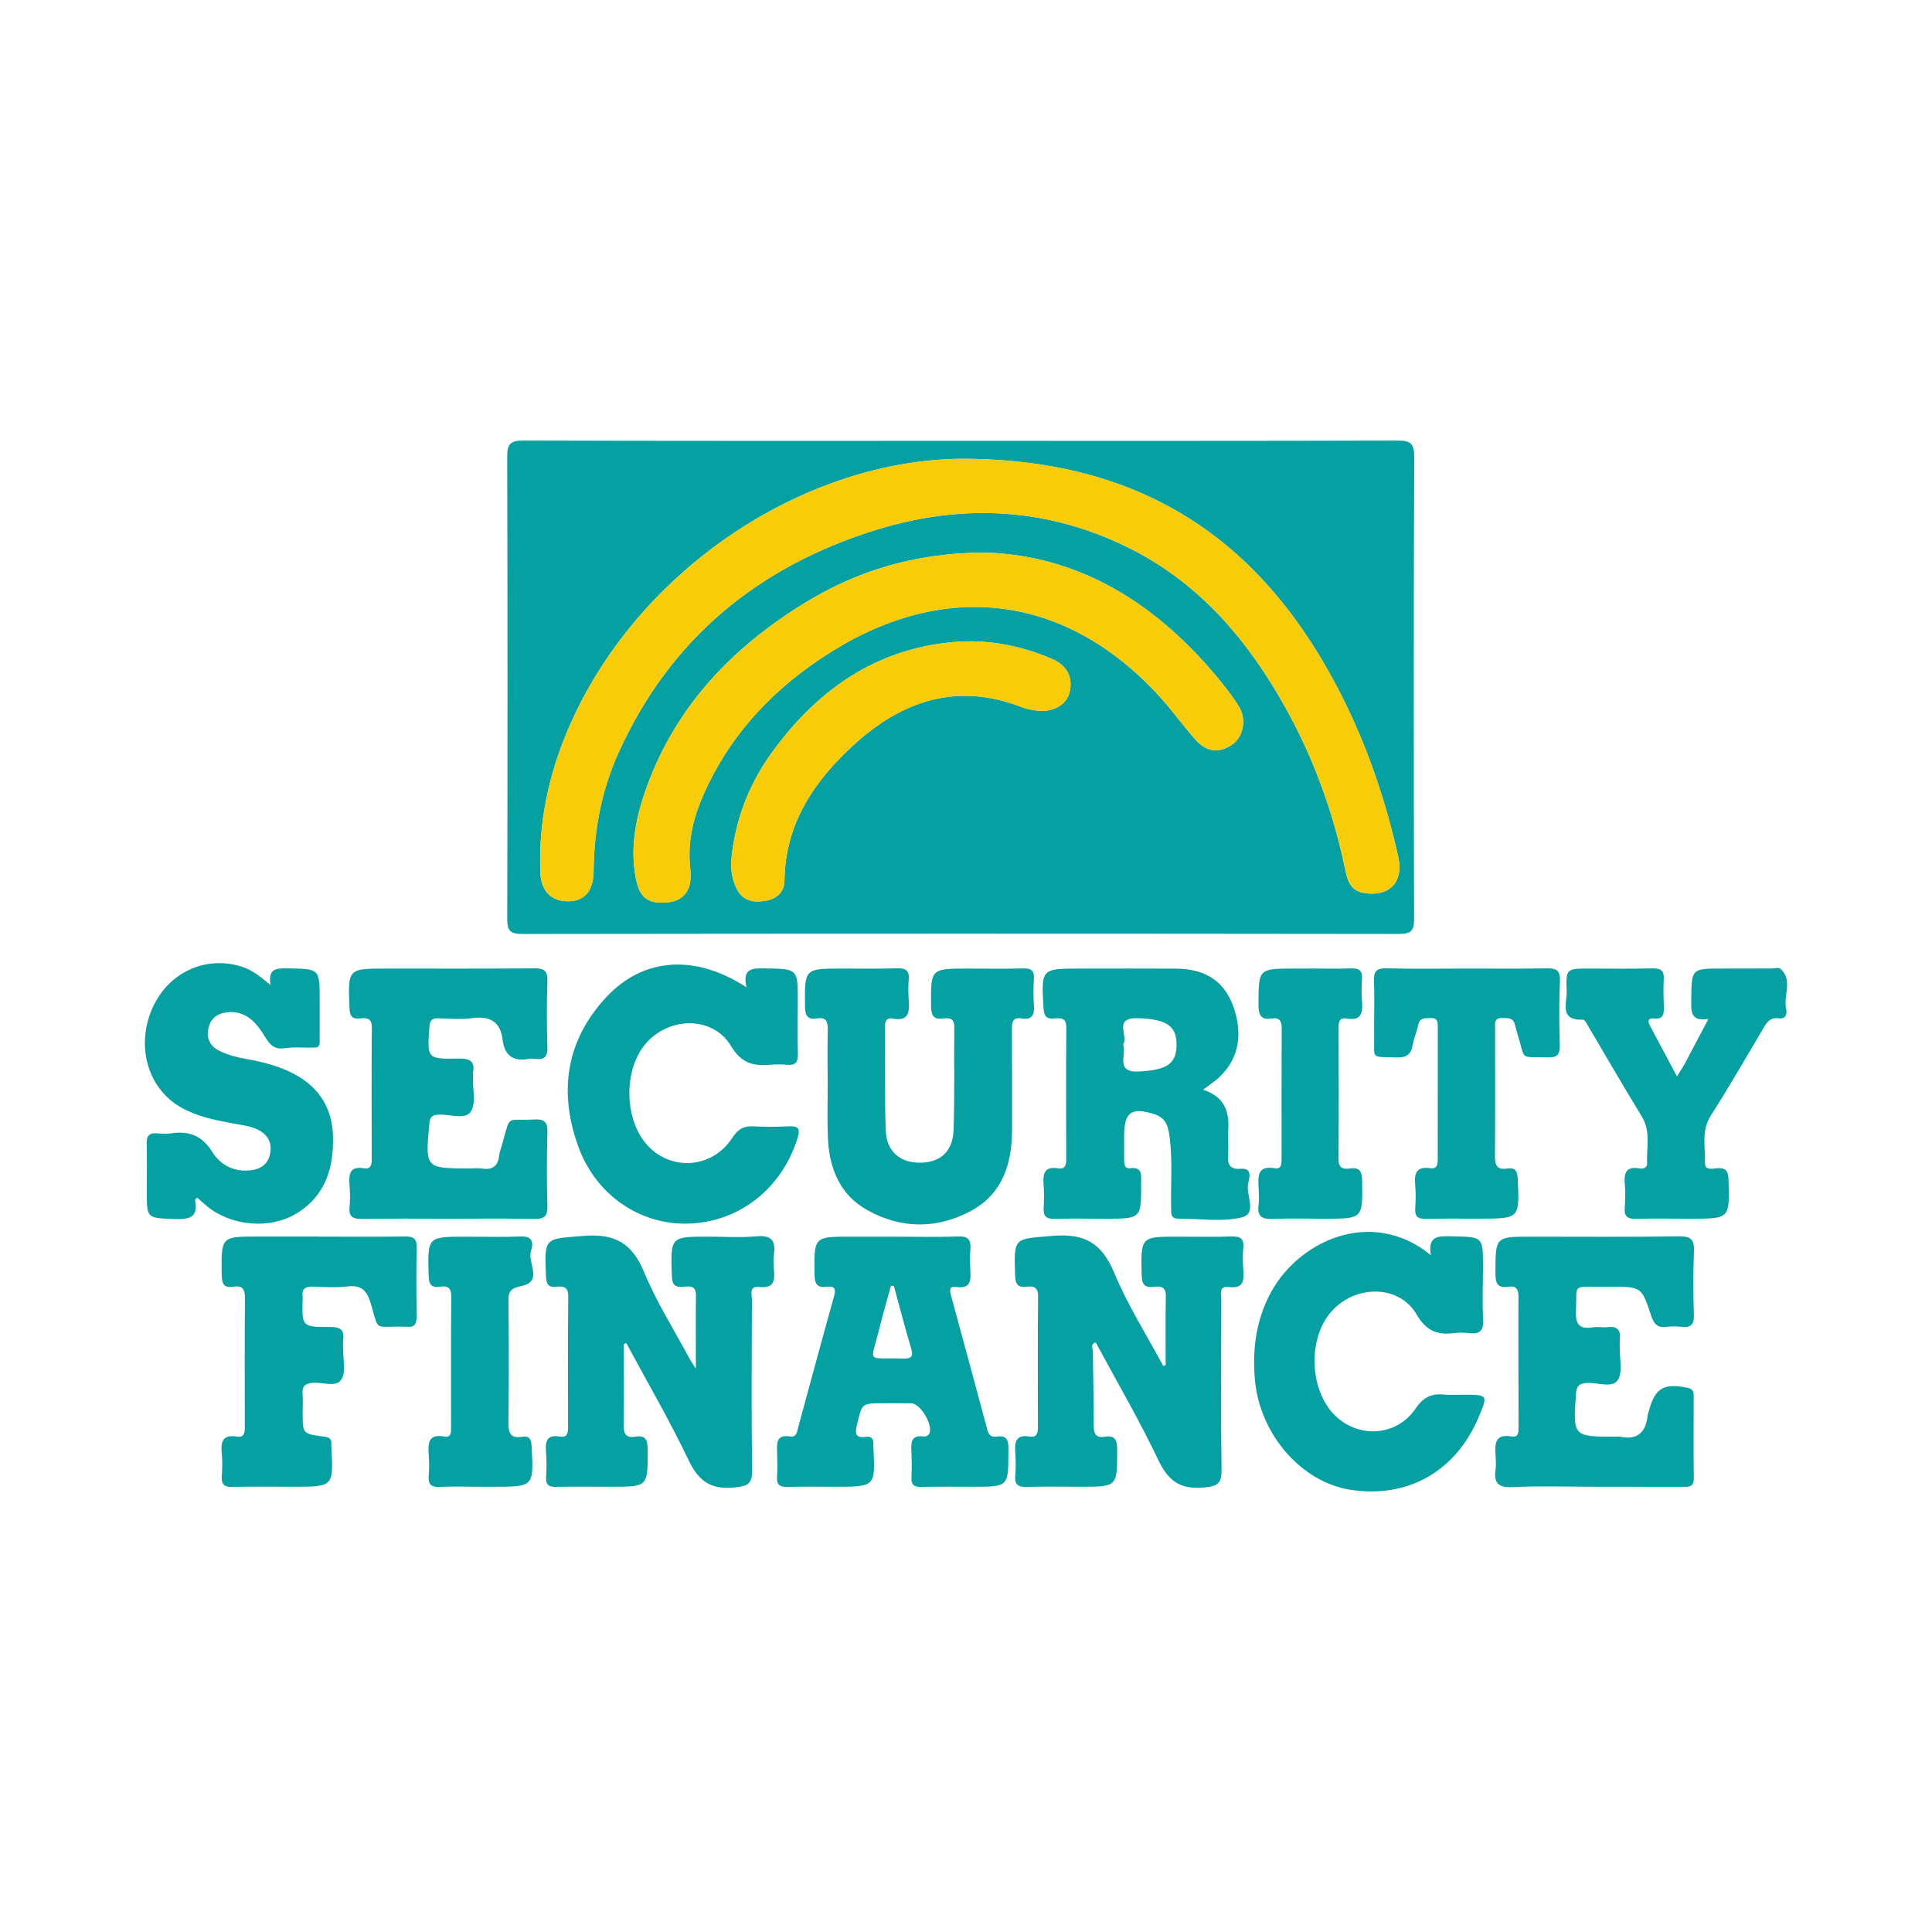 <?xml version="1.0" encoding="utf-8"?>
<!-- Generator: Adobe Illustrator 17.0.0, SVG Export Plug-In . SVG Version: 6.00 Build 0)  -->
<!DOCTYPE svg PUBLIC "-//W3C//DTD SVG 1.1//EN" "http://www.w3.org/Graphics/SVG/1.1/DTD/svg11.dtd">
<svg version="1.1" id="Layer_1" xmlns="http://www.w3.org/2000/svg" xmlns:xlink="http://www.w3.org/1999/xlink" x="0px" y="0px"
	 width="200px" height="200px" viewBox="0 0 200 200" enable-background="new 0 0 200 200" xml:space="preserve">

<g>
	<path fill="#04A0A2" d="M99.54,45.639c15.024,0,30.047,0.016,45.071-0.029c1.325-0.004,1.797,0.202,1.79,1.703
		c-0.067,15.926-0.057,31.852-0.014,47.778c0.003,1.243-0.288,1.592-1.565,1.59c-30.259-0.038-60.519-0.039-90.778,0.002
		c-1.32,0.002-1.537-0.428-1.534-1.618c0.037-15.926,0.04-31.852-0.004-47.778c-0.004-1.296,0.304-1.683,1.646-1.679
		C69.281,45.657,84.41,45.639,99.54,45.639z M99.891,47.491c-16.614-0.013-34.099,11.55-41.111,28.074
		c-1.998,4.707-3.037,9.601-2.846,14.722c0.075,2.002,1.174,3.055,2.951,3.014c1.668-0.039,2.549-1.106,2.566-3.104
		c0.035-4.246,0.816-8.353,2.557-12.224c5.341-11.874,14.573-19.4,26.83-23.164c8.945-2.747,17.871-2.243,26.315,2.054
		c7.15,3.639,12.111,9.536,15.947,16.443c2.853,5.135,4.855,10.598,6.08,16.346c0.264,1.239,0.426,2.557,2.096,2.802
		c2.596,0.38,4.056-1.152,3.462-3.801c-1.305-5.819-3.214-11.44-5.918-16.761C131.009,56.518,118.973,47.617,99.891,47.491z
		 M101.753,57.196c-7.266,0.085-13.176,1.957-18.607,5.319c-7.373,4.563-13.129,10.571-16.159,18.855
		c-1.119,3.061-1.801,6.231-1.171,9.523c0.25,1.303,0.706,2.442,2.361,2.539c2.364,0.138,3.567-0.976,3.28-3.468
		c-0.317-2.748,0.294-5.273,1.381-7.731c2.823-6.383,7.46-11.179,13.308-14.818c12.101-7.529,24.583-5.703,34.103,4.923
		c1.238,1.382,2.311,2.911,3.556,4.285c1.169,1.291,2.484,1.366,3.833,0.398c1.026-0.736,1.407-2.5,0.688-3.745
		c-0.527-0.914-1.185-1.761-1.849-2.587C119.901,62.521,111.704,57.416,101.753,57.196z M75.693,89.13
		c-0.036,1.036,0.126,2.024,0.602,2.94c0.657,1.266,1.841,1.387,3.022,1.169c1.058-0.195,1.878-0.893,1.89-2.058
		c0.061-5.938,3.109-10.381,7.261-14.151c4.98-4.521,10.665-6.405,17.287-3.837c0.583,0.226,1.231,0.352,1.856,0.391
		c1.58,0.097,2.815-0.701,3.11-1.92c0.371-1.534-0.251-2.781-1.813-3.451c-3.274-1.404-6.731-2.064-10.254-1.744
		c-8.04,0.73-14.051,4.982-18.692,11.354C77.513,81.184,76.062,84.966,75.693,89.13z"/>
	<path fill="#04A0A2" d="M120.671,141.318c0-2.385-0.029-4.772,0.014-7.156c0.017-0.967-0.546-1.038-1.232-0.95
		c-0.992,0.127-1.25-0.291-1.27-1.25c-0.082-3.948-0.113-3.947,3.823-3.943c1.805,0.002,3.612,0.042,5.415-0.021
		c0.935-0.033,1.392,0.19,1.282,1.222c-0.078,0.735-0.052,1.488,0.004,2.228c0.085,1.123,0.03,1.982-1.516,1.783
		c-1.075-0.138-0.758,0.8-0.76,1.355c-0.019,5.841-0.06,11.682,0.024,17.522c0.021,1.441-0.371,1.743-1.807,1.876
		c-2.417,0.224-3.682-0.623-4.724-2.811c-1.979-4.155-4.308-8.144-6.496-12.211c-0.6,0.209-0.293,0.637-0.291,0.938
		c0.02,2.548,0.096,5.096,0.088,7.644c-0.003,0.852,0.18,1.342,1.138,1.184c1.116-0.184,1.282,0.402,1.284,1.372
		c0.008,3.806,0.038,3.806-3.776,3.806c-1.858,0-3.718-0.038-5.575,0.018c-0.881,0.027-1.277-0.214-1.198-1.153
		c0.067-0.791,0.057-1.595,0.002-2.388c-0.076-1.095,0.044-1.918,1.483-1.668c0.743,0.129,0.865-0.368,0.863-0.982
		c-0.01-4.513-0.029-9.027,0.014-13.54c0.009-0.95-0.461-1.08-1.181-0.99c-0.91,0.114-1.166-0.265-1.195-1.162
		c-0.131-4.025-0.137-3.762,3.903-4.105c3.288-0.279,5.08,0.757,6.351,3.816c1.39,3.344,3.361,6.446,5.079,9.654
		C120.502,141.378,120.587,141.348,120.671,141.318z"/>
	<path fill="#04A0A2" d="M64.579,139.142c0,2.812,0.029,5.624-0.017,8.435c-0.015,0.908,0.295,1.3,1.188,1.147
		c1.135-0.194,1.292,0.394,1.296,1.363c0.015,3.822,0.043,3.822-3.758,3.819c-1.911-0.001-3.823-0.026-5.734,0.013
		c-0.738,0.015-1.068-0.197-1.02-0.981c0.052-0.846,0.056-1.702-0.004-2.547c-0.076-1.071-0.028-1.93,1.437-1.675
		c0.759,0.132,0.842-0.386,0.841-0.986c-0.008-4.513-0.023-9.026,0.016-13.539c0.008-0.936-0.46-1.072-1.185-0.986
		c-0.806,0.096-1.08-0.193-1.116-1.046c-0.174-4.141-0.182-3.888,3.914-4.22c3.221-0.261,5.002,0.759,6.237,3.747
		c1.271,3.074,3.079,5.926,4.659,8.872c0.187,0.348,0.418,0.671,0.704,1.125c0-2.666-0.02-5.134,0.01-7.601
		c0.012-1.018-0.656-0.937-1.29-0.873c-0.878,0.088-1.179-0.211-1.209-1.137c-0.132-4.061-0.164-4.059,3.852-4.053
		c1.646,0.002,3.302,0.112,4.935-0.037c1.545-0.141,1.973,0.471,1.784,1.871c-0.071,0.521-0.051,1.064,0,1.59
		c0.111,1.151-0.012,1.963-1.54,1.782c-1.065-0.126-0.736,0.819-0.738,1.373c-0.02,5.84-0.069,11.682,0.022,17.521
		c0.023,1.48-0.426,1.725-1.83,1.864c-2.414,0.239-3.69-0.617-4.732-2.796c-1.98-4.138-4.295-8.116-6.47-12.16
		C64.745,139.066,64.662,139.104,64.579,139.142z"/>
	<path fill="#04A0A2" d="M124.549,112.811c2.213,0.736,2.71,2.234,2.599,4.105c-0.05,0.847,0.041,1.702-0.011,2.548
		c-0.061,0.987,0.066,1.631,1.333,1.526c1.199-0.099,0.864,0.982,0.742,1.491c-0.293,1.216,1.023,3.158-0.718,3.559
		c-2.068,0.475-4.329,0.101-6.506,0.115c-0.824,0.005-0.737-0.549-0.751-1.088c-0.062-2.387,0.156-4.781-0.135-7.162
		c-0.13-1.064-0.272-2.126-1.536-2.542c-2.432-0.8-3.2-0.265-3.2,2.283c0,0.797-0.002,1.593,0.004,2.39
		c0.003,0.435,0.02,0.962,0.613,0.894c1.303-0.148,1.143,0.701,1.147,1.51c0.017,3.722,0.023,3.722-3.709,3.721
		c-1.753,0-3.506-0.034-5.257,0.014c-0.821,0.022-1.169-0.255-1.126-1.087c0.041-0.795,0.064-1.597,0-2.388
		c-0.094-1.158,0.022-2.015,1.546-1.747c0.617,0.108,0.794-0.311,0.792-0.89c-0.013-4.567-0.028-9.135,0.009-13.702
		c0.008-0.996-0.567-0.997-1.233-0.927c-0.832,0.087-1.077-0.259-1.125-1.077c-0.237-4.096-0.26-4.094,3.827-4.091
		c3.293,0.002,6.585-0.012,9.878,0.006c3.219,0.017,5.193,1.439,6.082,4.337c0.977,3.184,0.082,5.865-2.556,7.664
		C125.091,112.385,124.936,112.515,124.549,112.811z M116.273,108.101c0.382,1.114-0.907,2.983,1.714,2.821
		c2.737-0.169,3.774-0.751,3.809-2.687c0.037-2.058-1.051-2.735-4.003-2.832C115.185,105.316,116.843,107.262,116.273,108.101z"/>
	<path fill="#04A0A2" d="M92.61,128.02c2.177,0,4.356,0.066,6.528-0.028c1.117-0.048,1.399,0.387,1.315,1.376
		c-0.053,0.633-0.034,1.274-0.011,1.91c0.039,1.08,0.219,2.212-1.517,1.943c-0.644-0.1-0.616,0.374-0.489,0.843
		c1.267,4.658,2.531,9.316,3.783,13.978c0.132,0.491,0.404,0.758,0.899,0.679c1.327-0.213,1.273,0.614,1.271,1.537
		c-0.006,3.649,0.011,3.648-3.609,3.649c-1.805,0-3.611-0.024-5.415,0.018c-0.755,0.017-1.055-0.236-1.012-1.003
		c0.047-0.847,0.033-1.699-0.001-2.547c-0.038-0.945-0.126-1.874,1.307-1.666c0.161,0.023,0.43-0.105,0.516-0.245
		c0.506-0.821-0.858-3.179-1.838-3.194c-0.955-0.015-1.911-0.002-2.867-0.003c-2.281-0.003-2.235,0.007-2.753,2.209
		c-0.221,0.938-0.172,1.426,0.951,1.264c0.538-0.078,0.776,0.214,0.738,0.746c-0.008,0.105-0.001,0.212,0.004,0.318
		c0.213,4.102,0.213,4.102-3.932,4.103c-1.646,0-3.292-0.032-4.937,0.018c-0.814,0.025-1.17-0.215-1.103-1.074
		c0.062-0.791,0.028-1.592,0.011-2.388c-0.021-0.969-0.195-1.996,1.376-1.758c0.661,0.1,0.694-0.557,0.812-0.985
		c1.237-4.501,2.436-9.012,3.697-13.505c0.227-0.81,0.064-1.116-0.751-1.008c-0.988,0.131-1.247-0.287-1.261-1.25
		c-0.058-3.944-0.09-3.943,3.826-3.938C89.637,128.022,91.123,128.02,92.61,128.02z M92.538,133.132
		c-0.101-0.016-0.202-0.031-0.303-0.047c-0.398,1.459-0.829,2.911-1.188,4.38c-0.932,3.813-1.474,3.04,2.444,3.173
		c0.911,0.031,1.069-0.258,0.817-1.103C93.675,137.414,93.122,135.268,92.538,133.132z"/>
	<path fill="#04A0A2" d="M165.018,153.907c-2.812,0-5.629-0.102-8.434,0.04c-1.551,0.078-1.965-0.483-1.758-1.874
		c0.062-0.415,0.02-0.848,0-1.272c-0.059-1.2-0.201-2.417,1.685-2.096c0.691,0.118,0.692-0.469,0.691-0.968
		c-0.01-4.509-0.032-9.019-0.012-13.528c0.003-0.764-0.265-1.124-1.008-1.006c-1.211,0.192-1.378-0.423-1.375-1.456
		c0.01-3.729-0.021-3.728,3.713-3.728c5.093,0,10.187,0.045,15.279-0.036c1.307-0.021,1.61,0.401,1.559,1.617
		c-0.092,2.171-0.075,4.351-0.007,6.524c0.031,1.008-0.328,1.339-1.287,1.229c-0.524-0.06-1.067-0.064-1.589,0.003
		c-0.931,0.119-1.276-0.333-1.55-1.166c-0.986-2.997-1.019-2.986-4.188-2.989c-0.371,0-0.743-0.003-1.114,0
		c-2.936,0.023-2.343-0.26-2.477,2.434c-0.067,1.342,0.249,2.013,1.718,1.774c0.517-0.084,1.064,0.034,1.588-0.025
		c1.014-0.115,1.344,0.351,1.23,1.29c-0.032,0.261,0,0.53-0.007,0.795c-0.031,1.161,0.335,2.588-0.21,3.408
		c-0.56,0.842-2.074,0.228-3.166,0.285c-0.776,0.041-1.094,0.265-1.153,1.104c-0.313,4.456-0.337,4.454,4.111,4.46
		c0.159,0,0.324-0.026,0.477,0.005c1.785,0.367,2.64-0.462,2.825-2.173c0.017-0.156,0.081-0.307,0.122-0.461
		c0.641-2.421,1.556-2.948,4.022-2.427c0.588,0.124,0.629,0.455,0.629,0.899c0,2.812-0.032,5.624,0.012,8.435
		c0.016,1.023-0.613,0.908-1.254,0.908c-3.024-0.003-6.048-0.001-9.072-0.001C165.018,153.91,165.018,153.909,165.018,153.907z"/>
	<path fill="#04A0A2" d="M85.678,112.215c0-1.858-0.028-3.717,0.013-5.574c0.018-0.821-0.113-1.373-1.107-1.214
		c-0.987,0.158-1.24-0.281-1.25-1.246c-0.042-3.915-0.076-3.913,3.827-3.915c1.911-0.001,3.823,0.032,5.733-0.027
		c0.901-0.028,1.258,0.264,1.177,1.175c-0.061,0.685-0.044,1.381-0.004,2.069c0.07,1.201,0.09,2.296-1.665,1.958
		c-0.64-0.123-0.794,0.301-0.79,0.868c0.025,3.556-0.039,7.115,0.074,10.669c0.069,2.163,1.42,3.358,3.45,3.383
		c2.158,0.027,3.5-1.109,3.579-3.396c0.123-3.552,0.033-7.112,0.072-10.668c0.01-0.888-0.508-0.939-1.132-0.863
		c-0.968,0.117-1.259-0.252-1.269-1.241c-0.038-3.929-0.075-3.928,3.831-3.927c1.911,0.001,3.823,0.037,5.733-0.016
		c0.846-0.023,1.132,0.268,1.078,1.097c-0.059,0.899-0.066,1.808,0.002,2.705c0.074,0.975-0.149,1.561-1.275,1.375
		c-0.944-0.156-1.004,0.416-1,1.144c0.021,3.451,0.006,6.901,0.011,10.352c0.005,3.561-0.989,6.698-4.316,8.464
		c-3.512,1.864-7.191,1.824-10.669-0.118c-2.916-1.628-3.973-4.44-4.084-7.64c-0.062-1.803-0.011-3.609-0.011-5.414
		C85.683,112.215,85.681,112.215,85.678,112.215z"/>
	<path fill="#04A0A2" d="M28.015,101.98c-0.314-1.733,0.602-1.755,1.762-1.735c3.318,0.056,3.318,0.018,3.317,3.306
		c0,1.328,0.005,2.656-0.001,3.983c-0.002,0.36,0.082,0.865-0.413,0.899c-1.057,0.073-2.142-0.089-3.179,0.078
		c-1.425,0.228-1.793-0.805-2.368-1.661c-0.838-1.248-1.861-2.194-3.509-2.068c-1.071,0.082-1.817,0.609-2.05,1.676
		c-0.234,1.071,0.203,1.876,1.186,2.351c0.865,0.418,1.789,0.653,2.735,0.817c1.521,0.263,3.015,0.641,4.421,1.288
		c2.865,1.319,4.478,3.545,4.557,6.719c0.082,3.304-0.802,6.225-3.859,8.033c-2.718,1.607-6.649,1.253-9.141-0.764
		c-0.361-0.292-0.7-0.61-1.063-0.928c-0.105,0.117-0.228,0.197-0.218,0.25c0.364,1.838-0.624,2.023-2.137,1.967
		c-2.853-0.106-2.856-0.029-2.856-2.845c0-1.646,0.033-3.294-0.016-4.939c-0.025-0.84,0.28-1.164,1.109-1.081
		c0.473,0.047,0.964,0.065,1.432-0.003c1.832-0.268,3.187,0.216,4.241,1.911c0.871,1.401,2.335,2.157,4.111,1.896
		c0.985-0.145,1.68-0.671,1.884-1.677c0.214-1.05-0.143-1.876-1.098-2.418c-0.855-0.485-1.817-0.563-2.752-0.738
		c-1.83-0.343-3.649-0.702-5.305-1.621c-3.431-1.905-4.749-6.209-3.096-10.153c1.579-3.769,5.45-5.632,9.252-4.477
		C26.105,100.394,26.986,101.13,28.015,101.98z"/>
	<path fill="#04A0A2" d="M46.387,126.161c-2.973,0-5.946-0.032-8.918,0.019c-0.939,0.016-1.384-0.21-1.281-1.23
		c0.074-0.735,0.054-1.488-0.002-2.227c-0.084-1.119-0.042-2.046,1.509-1.78c0.649,0.111,0.789-0.322,0.788-0.882
		c-0.01-4.565-0.029-9.131,0.008-13.696c0.008-0.984-0.54-1.017-1.218-0.939c-0.847,0.097-1.058-0.261-1.092-1.08
		c-0.17-4.082-0.195-4.08,3.826-4.08c5.096-0.001,10.192,0.021,15.288-0.024c1-0.009,1.412,0.214,1.373,1.309
		c-0.081,2.28-0.077,4.566-0.002,6.846c0.034,1.027-0.347,1.34-1.285,1.212c-0.208-0.028-0.431-0.04-0.635,0.002
		c-1.623,0.328-2.519-0.37-2.714-1.967c-0.236-1.932-1.338-2.478-3.158-2.245c-1.149,0.147-2.333,0.057-3.5,0.017
		c-0.693-0.023-0.879,0.244-0.926,0.922c-0.228,3.252-0.25,3.303,3.011,3.247c1.156-0.02,1.725,0.24,1.508,1.477
		c-0.027,0.155,0,0.318-0.005,0.477c-0.038,1.211,0.341,2.708-0.236,3.554c-0.58,0.851-2.167,0.236-3.309,0.295
		c-0.643,0.033-0.905,0.194-0.971,0.902c-0.432,4.666-0.451,4.664,4.189,4.665c0.425,0,0.857-0.047,1.272,0.015
		c1.029,0.153,1.621-0.209,1.755-1.281c0.052-0.417,0.202-0.823,0.32-1.231c0.917-3.175,0.286-2.398,3.321-2.569
		c1.028-0.058,1.396,0.245,1.365,1.318c-0.073,2.546-0.076,5.097,0,7.643c0.032,1.079-0.347,1.349-1.362,1.33
		C52.333,126.125,49.36,126.16,46.387,126.161z"/>
	<path fill="#04A0A2" d="M77.275,102.206c-0.441-1.98,0.604-1.974,1.831-1.958c3.501,0.046,3.498,0.013,3.479,3.471
		c-0.01,1.804-0.034,3.609,0.011,5.412c0.021,0.824-0.253,1.17-1.093,1.095c-0.579-0.051-1.17-0.052-1.75-0.005
		c-1.743,0.142-2.981-0.108-4.08-1.941c-1.977-3.298-6.904-3.029-9.176,0.205c-1.851,2.635-1.787,7.011,0.139,9.609
		c2.349,3.169,6.978,3.071,9.162-0.292c0.615-0.947,1.24-1.27,2.296-1.201c1.162,0.077,2.336,0.054,3.5-0.003
		c0.995-0.048,1.304,0.161,0.961,1.249c-1.639,5.192-5.992,8.645-11.256,8.819c-5.028,0.167-9.639-2.95-11.457-8.038
		c-2.017-5.643-1.25-10.917,2.913-15.393C66.583,99.12,71.937,98.733,77.275,102.206z"/>
	<path fill="#04A0A2" d="M148.133,129.939c-0.396-2.059,0.829-1.985,2.211-1.955c3.172,0.069,3.175,0.021,3.176,3.151
		c0.001,1.804-0.092,3.613,0.019,5.41c0.078,1.258-0.403,1.604-1.542,1.456c-0.47-0.061-0.961-0.069-1.43-0.007
		c-1.752,0.231-2.901-0.174-3.927-1.932c-1.854-3.176-6.559-3.083-8.985-0.092c-2.226,2.745-2.071,7.709,0.323,10.33
		c2.405,2.632,6.526,2.492,8.542-0.46c0.809-1.184,1.654-1.623,2.987-1.471c0.628,0.072,1.272,0.012,1.909,0.012
		c2.64,0.002,2.64,0.002,1.625,2.387c-2.381,5.593-7.374,8.386-13.301,7.443c-5.024-0.8-9.312-5.727-9.826-11.323
		c-0.276-3.009,0.062-5.907,1.426-8.672C134.157,128.507,141.929,124.867,148.133,129.939z"/>
	<path fill="#04A0A2" d="M173.603,111.43c0.37-0.608,0.628-0.991,0.845-1.396c0.772-1.441,1.529-2.89,2.408-4.556
		c-1.876,0.307-1.789-0.801-1.778-1.958c0.03-3.257,0.007-3.256,3.207-3.255c1.699,0,3.397-0.008,5.096-0.01
		c0.318,0,0.758-0.125,0.936,0.035c1.31,1.185,0.282,2.744,0.579,4.108c0.12,0.552,0.007,1.127-0.786,1.017
		c-0.859-0.119-1.203,0.415-1.574,1.042c-1.781,3.014-3.531,6.049-5.417,8.998c-1.025,1.603-0.576,3.291-0.617,4.947
		c-0.02,0.793,0.79,0.56,1.255,0.531c0.909-0.058,1.154,0.292,1.18,1.187c0.117,4.041,0.146,4.04-3.885,4.04
		c-1.911,0-3.823-0.03-5.733,0.011c-0.802,0.017-1.187-0.219-1.13-1.073c0.052-0.793,0.091-1.597,0.019-2.386
		c-0.106-1.167,0.009-2.031,1.529-1.755c0.41,0.074,0.795-0.096,0.771-0.565c-0.08-1.611,0.402-3.261-0.547-4.81
		c-1.857-3.031-3.629-6.113-5.444-9.169c-0.187-0.315-0.439-0.866-0.642-0.857c-2.512,0.109-1.648-1.747-1.693-2.953
		c-0.087-2.337-0.03-2.338,2.344-2.338c2.176,0.001,4.354,0.038,6.529-0.019c0.909-0.024,1.239,0.267,1.176,1.177
		c-0.063,0.898-0.013,1.804,0.006,2.706c0.015,0.728,0.052,1.432-1.031,1.302c-0.514-0.061-0.691,0.205-0.445,0.669
		C171.669,107.824,172.593,109.541,173.603,111.43z"/>
	<path fill="#04A0A2" d="M33.012,128.015c2.97,0,5.941,0.026,8.911-0.016c0.869-0.012,1.236,0.213,1.215,1.151
		c-0.055,2.386-0.038,4.774-0.014,7.16c0.007,0.722-0.199,1.126-0.991,1.033c-0.157-0.018-0.318,0-0.477-0.004
		c-3.002-0.076-2.376,0.579-3.281-2.425c-0.41-1.359-0.997-1.916-2.433-1.741c-1.15,0.139-2.332,0.061-3.497,0.018
		c-0.786-0.029-1.239,0.184-1.114,1.061c0.007,0.052,0.003,0.106,0.001,0.159c-0.09,2.922-0.09,2.967,2.843,2.958
		c1.026-0.003,1.496,0.269,1.35,1.335c-0.043,0.312,0,0.636-0.006,0.954c-0.019,1.057,0.317,2.334-0.159,3.113
		c-0.555,0.907-1.948,0.288-2.968,0.375c-0.82,0.069-1.131,0.353-1.068,1.162c0.05,0.633,0.008,1.272,0.008,1.909
		c-0.001,2.2-0.003,2.218,2.195,2.499c0.5,0.064,0.809,0.183,0.772,0.742c-0.007,0.106-0.003,0.212,0.003,0.318
		c0.223,4.13,0.223,4.13-3.898,4.13c-2.122,0-4.244-0.034-6.365,0.018c-0.847,0.021-1.135-0.275-1.08-1.096
		c0.053-0.792,0.076-1.597-0.002-2.385c-0.119-1.206,0.106-1.971,1.571-1.728c0.776,0.129,0.816-0.433,0.815-1.011
		c-0.006-4.456-0.024-8.912,0.015-13.367c0.008-0.926-0.324-1.282-1.204-1.137c-1.068,0.175-1.19-0.402-1.202-1.288
		c-0.055-3.918-0.077-3.915,3.852-3.906c2.069,0.005,4.137,0.001,6.206,0.001C33.012,128.009,33.012,128.012,33.012,128.015z"/>
	<path fill="#04A0A2" d="M151.824,100.264c2.759-0.002,5.519,0.032,8.277-0.021c0.978-0.019,1.426,0.172,1.38,1.291
		c-0.091,2.225-0.081,4.457-0.013,6.683c0.03,1.003-0.322,1.274-1.275,1.243c-2.965-0.097-2.251,0.357-3.057-2.277
		c-0.108-0.354-0.22-0.709-0.298-1.07c-0.171-0.787-0.76-0.725-1.357-0.728c-0.855-0.004-0.71,0.602-0.71,1.109
		c-0.003,4.404,0.026,8.808-0.016,13.211c-0.009,0.961,0.262,1.411,1.251,1.261c0.832-0.127,1.068,0.227,1.107,1.053
		c0.194,4.129,0.219,4.129-3.943,4.138c-1.857,0.004-3.715-0.029-5.571,0.019c-0.832,0.022-1.151-0.266-1.095-1.099
		c0.054-0.792,0.069-1.596-0.002-2.386c-0.106-1.178,0.061-1.98,1.554-1.758c0.773,0.115,0.78-0.494,0.78-1.059
		c-0.005-4.51-0.002-9.02,0.003-13.53c0.001-0.504,0.009-0.968-0.71-0.956c-0.597,0.01-1.17-0.064-1.329,0.758
		c-0.13,0.674-0.44,1.315-0.548,1.99c-0.165,1.04-0.689,1.373-1.735,1.33c-2.687-0.11-2.227,0.273-2.262-2.308
		c-0.025-1.857,0.052-3.716-0.023-5.57c-0.042-1.028,0.256-1.375,1.318-1.348C146.305,100.313,149.065,100.266,151.824,100.264z"/>
	<path fill="#04A0A2" d="M49.671,153.907c-1.381,0-2.764-0.052-4.142,0.018c-0.925,0.047-1.227-0.292-1.148-1.179
		c0.061-0.685,0.052-1.382,0.005-2.07c-0.082-1.198-0.13-2.277,1.637-1.967c0.717,0.126,0.67-0.491,0.67-0.97
		c0.002-4.514-0.019-9.029,0.019-13.543c0.008-0.918-0.414-1.108-1.162-0.997c-0.918,0.137-1.153-0.255-1.178-1.146
		c-0.111-4.034-0.139-4.033,3.873-4.033c1.912,0,3.826,0.054,5.735-0.021c1.232-0.049,1.224,0.795,0.999,1.448
		c-0.425,1.232,1.269,3.205-0.947,3.665c-1.214,0.252-1.413,0.577-1.401,1.647c0.049,4.142,0.053,8.285-0.001,12.426
		c-0.014,1.096,0.146,1.763,1.44,1.553c0.8-0.13,0.93,0.338,0.966,1.039c0.213,4.131,0.229,4.13-3.931,4.13
		C50.627,153.907,50.149,153.907,49.671,153.907z"/>
	<path fill="#04A0A2" d="M135.605,100.261c1.433,0,2.868,0.035,4.299-0.013c0.833-0.028,1.149,0.278,1.09,1.106
		c-0.053,0.739-0.064,1.49-0.004,2.228c0.098,1.201-0.005,2.142-1.612,1.853c-0.641-0.115-0.808,0.281-0.807,0.857
		c0.01,4.565,0.025,9.131-0.008,13.696c-0.007,0.944,0.481,1.073,1.2,0.97c1.025-0.147,1.226,0.344,1.241,1.273
		c0.063,3.931,0.091,3.93-3.849,3.931c-1.805,0-3.612-0.053-5.414,0.019c-1.063,0.042-1.607-0.222-1.457-1.393
		c0.074-0.575,0.035-1.167,0.011-1.75c-0.049-1.198-0.213-2.426,1.688-2.099c0.685,0.118,0.687-0.482,0.687-0.978
		c-0.001-4.512-0.012-9.024,0.012-13.537c0.004-0.761-0.272-1.106-1.021-0.993c-1.176,0.178-1.387-0.393-1.382-1.45
		c0.017-3.713-0.02-3.713,3.734-3.714c0.531,0,1.062,0,1.593,0C135.605,100.265,135.605,100.263,135.605,100.261z"/>
	<path fill="#F9CC09" d="M99.891,47.491c19.081,0.126,31.118,9.027,38.929,24.399c2.704,5.322,4.612,10.942,5.918,16.761
		c0.594,2.649-0.865,4.181-3.462,3.801c-1.67-0.244-1.832-1.563-2.096-2.802c-1.225-5.748-3.227-11.21-6.08-16.346
		c-3.836-6.906-8.797-12.804-15.947-16.443c-8.444-4.297-17.37-4.802-26.315-2.054c-12.257,3.765-21.489,11.29-26.83,23.164
		c-1.741,3.871-2.522,7.978-2.557,12.224c-0.017,1.998-0.898,3.066-2.566,3.104c-1.777,0.041-2.876-1.012-2.951-3.014
		c-0.191-5.121,0.848-10.015,2.846-14.722C65.792,59.041,83.277,47.479,99.891,47.491z"/>
	<path fill="#F9CC09" d="M101.753,57.196c9.951,0.22,18.148,5.325,24.724,13.494c0.664,0.825,1.322,1.673,1.849,2.587
		c0.719,1.245,0.338,3.01-0.688,3.745c-1.349,0.968-2.664,0.892-3.833-0.398c-1.245-1.374-2.319-2.904-3.556-4.285
		c-9.52-10.625-22.001-12.452-34.103-4.923c-5.848,3.639-10.485,8.435-13.308,14.818c-1.087,2.457-1.697,4.983-1.381,7.731
		c0.287,2.491-0.916,3.606-3.28,3.468c-1.655-0.097-2.111-1.236-2.361-2.539c-0.63-3.292,0.051-6.462,1.171-9.523
		c3.03-8.284,8.786-14.292,16.159-18.855C88.577,59.153,94.487,57.281,101.753,57.196z"/>
	<path fill="#F9CC09" d="M75.693,89.13c0.369-4.164,1.82-7.946,4.269-11.308c4.641-6.371,10.652-10.623,18.692-11.354
		c3.523-0.32,6.98,0.34,10.254,1.744c1.561,0.67,2.184,1.917,1.813,3.451c-0.295,1.219-1.53,2.017-3.11,1.92
		c-0.626-0.038-1.273-0.164-1.856-0.391c-6.622-2.568-12.307-0.684-17.287,3.837c-4.152,3.77-7.2,8.213-7.261,14.151
		c-0.012,1.165-0.832,1.863-1.89,2.058c-1.181,0.218-2.365,0.097-3.022-1.169C75.819,91.154,75.657,90.166,75.693,89.13z"/>
</g>
</svg>
